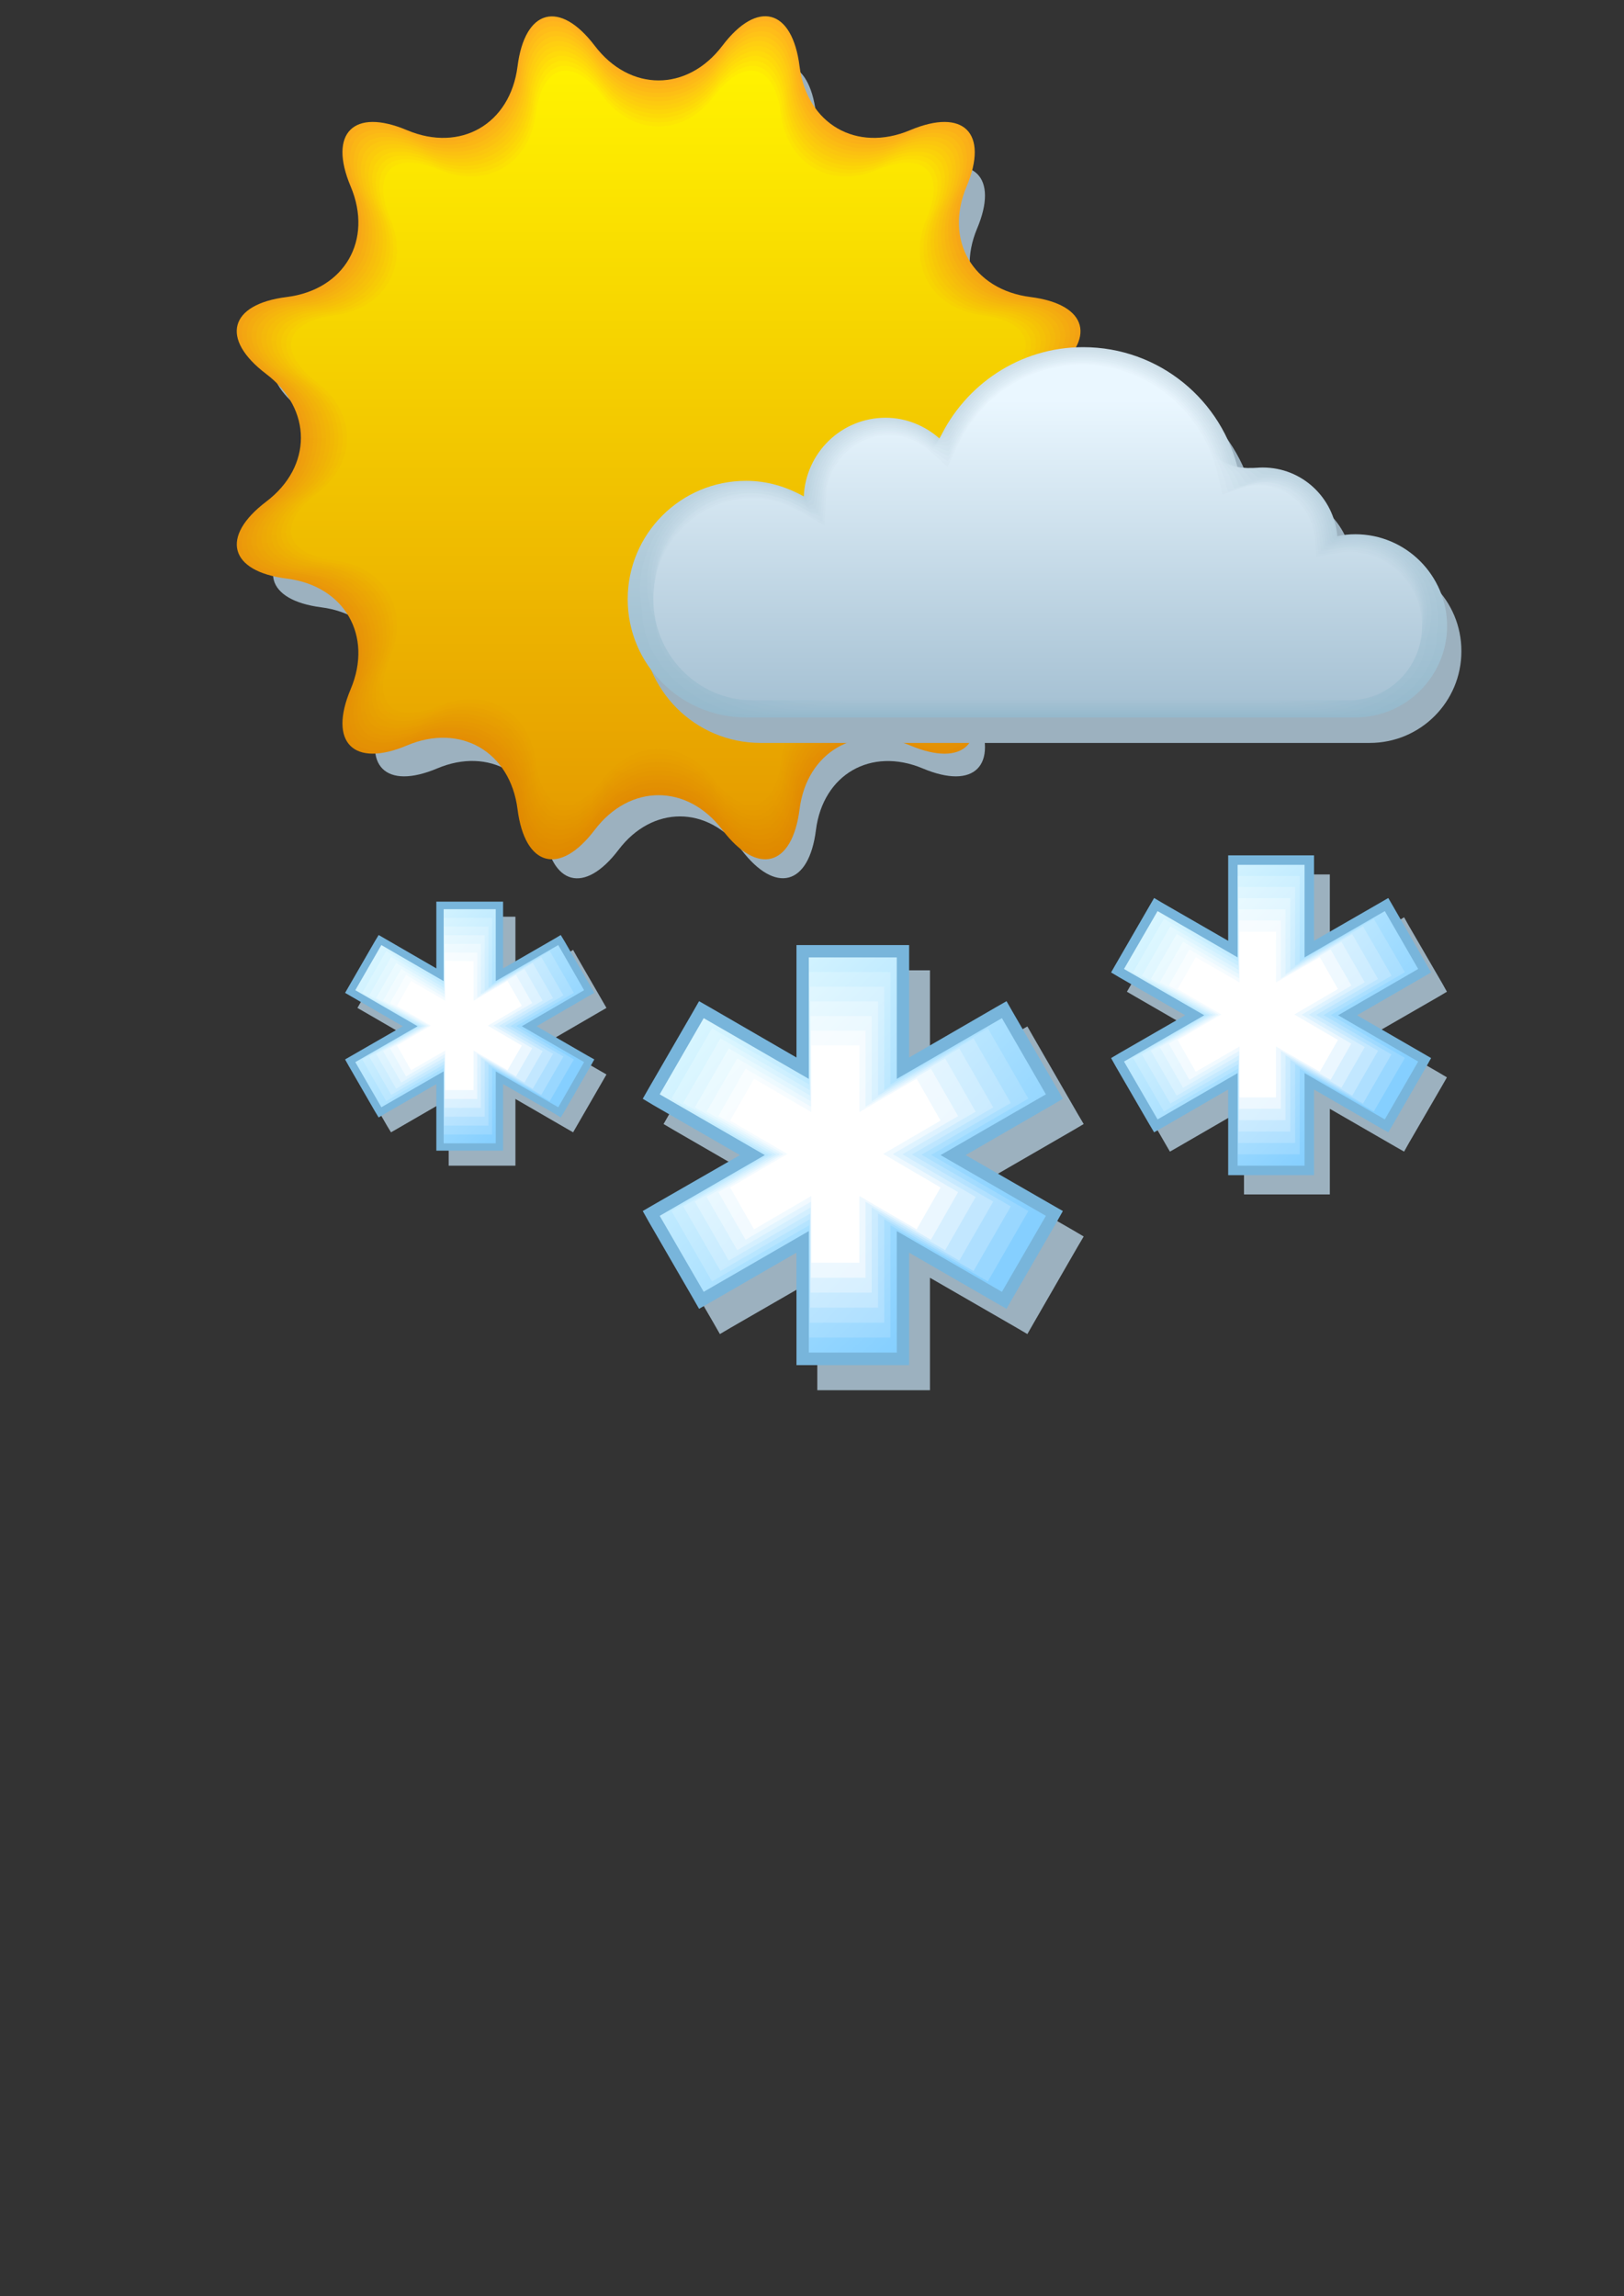 <svg xmlns="http://www.w3.org/2000/svg" viewBox="1095.9 7452.3 841.9 1190.6" enable-background="new 1095.9 7452.3 841.9 1190.6" xmlns:xlink="http://www.w3.org/1999/xlink"><rect x="1095.9" y="7452.3" width="841.9" height="1190.6" fill="#333333" stroke="none"/><defs><linearGradient id="d" gradientUnits="userSpaceOnUse" y1="7869.87" x2="0" y2="7488.95"><stop stop-color="#e69e00"/><stop offset="1" stop-color="#fff200"/></linearGradient><linearGradient id="Q" gradientUnits="userSpaceOnUse" y1="7816.37" x2="0" y2="7659.2"><stop stop-color="#a5c1d3"/><stop offset="1" stop-color="#e7f4fc"/></linearGradient><linearGradient id="S" gradientUnits="userSpaceOnUse" y1="7898.06" x2="0" y2="7460.77"><stop stop-color="#df8800"/><stop offset="1" stop-color="#ffb11f"/></linearGradient><linearGradient id="R" gradientUnits="userSpaceOnUse" y1="7815.38" x2="0" y2="7659.77"><stop stop-color="#a7c2d4"/><stop offset="1" stop-color="#eaf7ff"/></linearGradient><linearGradient id="P" gradientUnits="userSpaceOnUse" y1="7817.36" x2="0" y2="7658.58"><stop stop-color="#a3c0d2"/><stop offset="1" stop-color="#e4f1fa"/></linearGradient><linearGradient id="O" gradientUnits="userSpaceOnUse" y1="7818.36" x2="0" y2="7657.91"><stop stop-color="#a1bfd1"/><stop offset="1" stop-color="#e0eff7"/></linearGradient><linearGradient id="L" gradientUnits="userSpaceOnUse" y1="7821.34" x2="0" y2="7655.55"><stop stop-color="#9bbccf"/><stop offset="1" stop-color="#d7e6f0"/></linearGradient><linearGradient id="N" gradientUnits="userSpaceOnUse" y1="7819.35" x2="0" y2="7657.18"><stop stop-color="#9fbed0"/><stop offset="1" stop-color="#ddecf5"/></linearGradient><linearGradient id="M" gradientUnits="userSpaceOnUse" y1="7820.34" x2="0" y2="7656.39"><stop stop-color="#9dbdd0"/><stop offset="1" stop-color="#dae9f2"/></linearGradient><linearGradient id="T" gradientUnits="userSpaceOnUse" y1="7895.49" x2="0" y2="7463.34"><stop stop-color="#e08a00"/><stop offset="1" stop-color="#ffb71c"/></linearGradient><linearGradient id="U" gradientUnits="userSpaceOnUse" y1="7892.93" x2="0" y2="7465.9"><stop stop-color="#e08c00"/><stop offset="1" stop-color="#ffbd19"/></linearGradient><linearGradient id="a" gradientUnits="userSpaceOnUse" y1="7877.55" x2="0" y2="7481.27"><stop stop-color="#e49800"/><stop offset="1" stop-color="#ffe008"/></linearGradient><linearGradient id="c" gradientUnits="userSpaceOnUse" y1="7872.43" x2="0" y2="7486.39"><stop stop-color="#e59c00"/><stop offset="1" stop-color="#ffec03"/></linearGradient><linearGradient id="b" gradientUnits="userSpaceOnUse" y1="7874.99" x2="0" y2="7483.83"><stop stop-color="#e59a00"/><stop offset="1" stop-color="#ffe606"/></linearGradient><linearGradient id="Z" gradientUnits="userSpaceOnUse" y1="7880.12" x2="0" y2="7478.71"><stop stop-color="#e39600"/><stop offset="1" stop-color="#ffda0b"/></linearGradient><linearGradient id="Y" gradientUnits="userSpaceOnUse" y1="7882.68" x2="0" y2="7476.14"><stop stop-color="#e39400"/><stop offset="1" stop-color="#ffd40e"/></linearGradient><linearGradient id="V" gradientUnits="userSpaceOnUse" y1="7890.37" x2="0" y2="7468.46"><stop stop-color="#e18e00"/><stop offset="1" stop-color="#ffc317"/></linearGradient><linearGradient id="X" gradientUnits="userSpaceOnUse" y1="7885.24" x2="0" y2="7473.58"><stop stop-color="#e29200"/><stop offset="1" stop-color="#ffcf11"/></linearGradient><linearGradient id="W" gradientUnits="userSpaceOnUse" y1="7887.8" x2="0" y2="7471.02"><stop stop-color="#e29000"/><stop offset="1" stop-color="#ffc914"/></linearGradient><linearGradient id="K" gradientUnits="userSpaceOnUse" y1="7822.33" x2="0" y2="7654.66"><stop stop-color="#99bbce"/><stop offset="1" stop-color="#d3e4ed"/></linearGradient><linearGradient id="J" gradientUnits="userSpaceOnUse" y1="7823.32" x2="0" y2="7653.72"><stop stop-color="#97bacd"/><stop offset="1" stop-color="#d0e1eb"/></linearGradient><linearGradient id="5" gradientUnits="userSpaceOnUse" x1="1470.16" y1="7990.43" x2="1569.45" y2="8089.72"><stop stop-color="#fbfeff"/><stop offset="1" stop-color="#ebf7ff"/></linearGradient><linearGradient id="7" gradientUnits="userSpaceOnUse" x1="1285.47" y1="7931.29" x2="1372.82" y2="8018.64" xlink:href="#1"/><linearGradient id="6" gradientUnits="userSpaceOnUse" x1="1282.05" y1="7927.03" x2="1376.51" y2="8021.49" xlink:href="#0"/><linearGradient id="4" gradientUnits="userSpaceOnUse" x1="1464.38" y1="7983.23" x2="1575.68" y2="8094.53"><stop stop-color="#f7feff"/><stop offset="1" stop-color="#d6efff"/></linearGradient><linearGradient id="3" gradientUnits="userSpaceOnUse" x1="1458.59" y1="7976.02" x2="1581.91" y2="8099.33"><stop stop-color="#f3feff"/><stop offset="1" stop-color="#c2e7ff"/></linearGradient><linearGradient id="0" gradientUnits="userSpaceOnUse" x1="1441.24" y1="7954.41" x2="1600.59" y2="8113.76"><stop stop-color="#e6fcff"/><stop offset="1" stop-color="#85cfff"/></linearGradient><linearGradient id="2" gradientUnits="userSpaceOnUse" x1="1452.81" y1="7968.82" x2="1588.13" y2="8104.14"><stop stop-color="#eefdff"/><stop offset="1" stop-color="#aedfff"/></linearGradient><linearGradient id="1" gradientUnits="userSpaceOnUse" x1="1447.03" y1="7961.61" x2="1594.36" y2="8108.95"><stop stop-color="#eafdff"/><stop offset="1" stop-color="#99d7ff"/></linearGradient><linearGradient id="8" gradientUnits="userSpaceOnUse" x1="1288.9" y1="7935.56" x2="1369.13" y2="8015.79" xlink:href="#2"/><linearGradient id="9" gradientUnits="userSpaceOnUse" x1="1292.33" y1="7939.83" x2="1365.44" y2="8012.94" xlink:href="#3"/><linearGradient id="G" gradientUnits="userSpaceOnUse" x1="1698.79" y1="7926.97" x2="1783.56" y2="8011.74" xlink:href="#4"/><linearGradient id="I" gradientUnits="userSpaceOnUse" y1="7824.32" x2="0" y2="7652.73"><stop stop-color="#95b9cc"/><stop offset="1" stop-color="#cddee8"/></linearGradient><linearGradient id="H" gradientUnits="userSpaceOnUse" x1="1703.19" y1="7932.45" x2="1778.82" y2="8008.08" xlink:href="#5"/><linearGradient id="F" gradientUnits="userSpaceOnUse" x1="1694.39" y1="7921.48" x2="1788.31" y2="8015.4" xlink:href="#3"/><linearGradient id="A" gradientUnits="userSpaceOnUse" x1="1295.75" y1="7944.09" x2="1361.74" y2="8010.09" xlink:href="#4"/><linearGradient id="E" gradientUnits="userSpaceOnUse" x1="1689.99" y1="7916" x2="1793.05" y2="8019.06" xlink:href="#2"/><linearGradient id="B" gradientUnits="userSpaceOnUse" x1="1299.18" y1="7948.36" x2="1358.05" y2="8007.24" xlink:href="#5"/><linearGradient id="D" gradientUnits="userSpaceOnUse" x1="1685.59" y1="7910.51" x2="1797.79" y2="8022.72" xlink:href="#1"/><linearGradient id="C" gradientUnits="userSpaceOnUse" x1="1681.19" y1="7905.03" x2="1802.54" y2="8026.37" xlink:href="#0"/></defs><path fill="#9cb1bf" d="m1416.5 7500.5c17.6 23.2 46.3 23.2 63.8 0 17.6-23.1 35-18.5 38.6 10.3 3.7 28.8 28.5 43.2 55.3 31.9 26.8-11.3 39.5 1.5 28.2 28.2-11.2 26.8 3.1 51.7 31.9 55.3 28.8 3.6 33.5 21 10.3 38.6-23.2 17.5-23.2 46.3 0 63.8 23.1 17.6 18.5 34.9-10.3 38.6-28.8 3.6-43.2 28.5-31.9 55.3 11.3 26.8-1.4 39.5-28.2 28.2-26.8-11.2-51.6 3.1-55.3 31.9-3.6 28.9-21 33.4-38.6 10.4-17.5-23.2-46.3-23.2-63.8 0-17.6 23.1-34.9 18.5-38.6-10.4-3.6-28.8-28.5-43.2-55.3-31.9-26.8 11.3-39.5-1.4-28.2-28.2 11.3-26.8-3.1-51.6-31.9-55.3-28.8-3.7-33.5-21-10.3-38.6 23.2-17.6 23.2-46.3 0-63.8-23.1-17.6-18.5-34.9 10.3-38.6 28.8-3.6 43.2-28.5 31.9-55.3-11.2-26.8 1.5-39.5 28.2-28.2 26.8 11.3 51.7-3.1 55.3-31.9 3.7-28.7 21-33.4 38.6-10.3"/><path fill="url(#S)" d="m1404.2 7476c18.2 24 48 24 66.2 0 18.2-24 36.2-19.2 40 10.7 3.8 29.9 29.5 44.8 57.3 33.1 27.8-11.7 40.9 1.5 29.3 29.2-11.7 27.8 3.2 53.5 33.1 57.3 29.9 3.8 34.6 21.8 10.7 39.9-24 18.2-24 48 0 66.2 23.9 18.2 19.1 36.2-10.7 39.9-29.9 3.8-44.8 29.6-33.1 57.3 11.7 27.8-1.5 40.9-29.3 29.2-27.7-11.6-53.5 3.3-57.3 33.1-3.8 29.8-21.7 34.7-40 10.7-18.2-24-48-24-66.2 0-18.2 24-36.2 19.1-40-10.7-3.8-29.9-29.6-44.8-57.3-33.1-27.7 11.7-40.9-1.5-29.2-29.2 11.7-27.7-3.2-53.5-33.1-57.3-29.8-3.7-34.7-21.7-10.7-39.9 24-18.2 24-48 0-66.2-24-18.2-19.2-36.2 10.7-39.9 29.9-3.8 44.8-29.5 33.1-57.3-11.7-27.7 1.5-40.9 29.2-29.2 27.8 11.7 53.5-3.2 57.3-33.1 3.8-29.8 21.8-34.6 40-10.7"/><path fill="url(#T)" d="m1404.6 7478.4c18 23.7 47.4 23.7 65.4 0 18-23.7 35.8-18.9 39.5 10.6 3.7 29.5 29.2 44.2 56.6 32.7 27.5-11.5 40.5 1.5 28.9 28.9-11.5 27.4 3.2 52.9 32.7 56.6 29.5 3.8 34.2 21.5 10.6 39.5-23.7 18-23.7 47.4 0 65.4 23.7 18 18.9 35.8-10.6 39.5-29.5 3.7-44.2 29.2-32.7 56.7 11.5 27.4-1.5 40.4-28.9 28.9-27.4-11.5-52.9 3.2-56.6 32.7-3.7 29.5-21.5 34.3-39.5 10.6-18-23.7-47.4-23.7-65.4 0-18 23.7-35.8 18.9-39.5-10.6-3.7-29.5-29.2-44.2-56.6-32.7-27.4 11.5-40.4-1.5-28.9-28.9 11.5-27.4-3.2-52.9-32.7-56.7-29.5-3.7-34.3-21.5-10.6-39.5 23.7-18 23.7-47.4 0-65.4-23.7-18-18.9-35.7 10.6-39.5 29.5-3.7 44.2-29.2 32.7-56.6-11.5-27.4 1.5-40.4 28.9-28.9 27.4 11.5 52.9-3.2 56.6-32.7 3.7-29.5 21.5-34.3 39.5-10.6"/><path fill="url(#U)" d="m1404.9 7480.8c17.8 23.4 46.9 23.4 64.6 0 17.8-23.4 35.3-18.7 39 10.4 3.7 29.2 28.9 43.7 55.9 32.3 27.1-11.4 40 1.5 28.6 28.6-11.4 27.1 3.2 52.3 32.3 56 29.2 3.7 33.8 21.2 10.5 39-23.4 17.8-23.4 46.8 0 64.6 23.4 17.8 18.7 35.4-10.5 39-29.2 3.7-43.7 28.9-32.3 56 11.4 27.1-1.5 40-28.6 28.6-27.1-11.4-52.2 3.2-55.9 32.3-3.7 29.1-21.2 33.8-39 10.5-17.8-23.4-46.8-23.4-64.6 0-17.8 23.4-35.3 18.7-39-10.5-3.7-29.2-28.9-43.7-56-32.3-27.1 11.4-39.9-1.4-28.5-28.6 11.4-27.1-3.2-52.3-32.3-56-29.1-3.6-33.9-21.2-10.4-39 23.4-17.8 23.4-46.9 0-64.6-23.4-17.8-18.7-35.3 10.4-39 29.2-3.7 43.7-28.9 32.3-56-11.4-27.1 1.5-39.9 28.5-28.6 27.1 11.4 52.3-3.2 56-32.3 3.7-29.1 21.3-33.8 39-10.4"/><path fill="url(#V)" d="m1405.3 7483.2c17.6 23.1 46.3 23.1 63.8 0 17.6-23.1 34.9-18.5 38.6 10.3 3.6 28.8 28.5 43.2 55.3 31.9 26.8-11.3 39.5 1.5 28.2 28.2-11.3 26.8 3.1 51.7 31.9 55.3 28.8 3.7 33.4 21 10.4 38.5-23.2 17.5-23.2 46.3 0 63.8 23.1 17.6 18.5 34.9-10.4 38.5-28.8 3.6-43.2 28.6-31.9 55.3 11.3 26.8-1.4 39.5-28.2 28.2-26.7-11.2-51.6 3.1-55.3 31.9-3.6 28.8-21 33.4-38.6 10.3-17.5-23.1-46.3-23.1-63.8 0-17.6 23.1-34.9 18.5-38.5-10.3-3.6-28.8-28.5-43.2-55.3-31.9-26.7 11.3-39.5-1.4-28.2-28.2 11.2-26.8-3.1-51.7-32-55.3-28.8-3.6-33.4-20.9-10.3-38.5 23.1-17.6 23.1-46.3 0-63.8-23.1-17.6-18.5-34.9 10.3-38.5 28.8-3.6 43.2-28.5 32-55.3-11.3-26.8 1.5-39.5 28.2-28.2 26.8 11.2 51.7-3.1 55.3-31.9 3.6-28.8 21-33.5 38.5-10.3"/><path fill="url(#W)" d="m1405.7 7485.6c17.3 22.9 45.7 22.9 63.1 0 17.4-22.8 34.5-18.2 38.1 10.2 3.6 28.5 28.2 42.7 54.6 31.5 26.5-11.1 39 1.4 27.9 27.9-11.1 26.5 3.1 51 31.5 54.6 28.5 3.6 33 20.7 10.2 38.1-22.9 17.3-22.9 45.7 0 63.1 22.8 17.4 18.3 34.5-10.2 38.1-28.5 3.6-42.6 28.2-31.5 54.6 11.1 26.5-1.4 39-27.9 27.9-26.4-11.1-51 3.1-54.6 31.6-3.6 28.4-20.7 33-38.1 10.2-17.3-22.8-45.7-22.8-63.1 0-17.3 22.8-34.5 18.2-38.1-10.2-3.6-28.5-28.2-42.7-54.6-31.6-26.4 11.1-39-1.4-27.9-27.9 11.1-26.4-3.1-51-31.6-54.6-28.4-3.6-33-20.7-10.2-38.1 22.8-17.3 22.8-45.7 0-63.1-22.9-17.4-18.3-34.5 10.2-38.1 28.5-3.6 42.7-28.2 31.6-54.6-11.1-26.4 1.4-39 27.9-27.9 26.4 11.1 51-3.1 54.6-31.5 3.6-28.5 20.8-33.1 38.1-10.2"/><path fill="url(#X)" d="m1406.1 7487.9c17.1 22.6 45.2 22.6 62.3 0 17.2-22.6 34.1-18 37.6 10.1 3.5 28.1 27.8 42.1 53.9 31.2 26.2-11 38.5 1.4 27.6 27.5-11 26.1 3 50.4 31.1 54 28.1 3.6 32.6 20.5 10.1 37.6-22.6 17.1-22.6 45.1 0 62.3 22.5 17.2 18 34.1-10.1 37.6-28.1 3.6-42.1 27.9-31.1 54 11 26.1-1.4 38.5-27.6 27.5-26.1-11-50.4 3-53.9 31.2-3.6 28.1-20.5 32.6-37.6 10.1-17.1-22.6-45.2-22.6-62.3 0-17.1 22.5-34.1 18-37.6-10.1-3.5-28.1-27.8-42.1-54-31.2-26.1 11-38.5-1.4-27.5-27.5 11-26.1-3-50.4-31.2-54-28.1-3.5-32.6-20.4-10.1-37.6 22.6-17.1 22.6-45.2 0-62.3-22.6-17.1-18-34.1 10.1-37.6 28.1-3.5 42.1-27.8 31.2-54-11-26.1 1.4-38.5 27.5-27.5 26.1 11 50.4-3 54-31.2 3.5-28.1 20.5-32.6 37.6-10.1"/><path fill="url(#Y)" d="m1406.5 7490.3c16.9 22.3 44.6 22.3 61.5 0 17-22.3 33.6-17.8 37.2 9.9 3.5 27.8 27.5 41.6 53.2 30.8 25.8-10.8 38.1 1.4 27.2 27.2-10.8 25.8 3 49.8 30.7 53.3 27.8 3.5 32.2 20.2 10 37.1-22.3 16.9-22.3 44.6 0 61.5 22.3 17 17.8 33.7-10 37.1-27.8 3.5-41.6 27.5-30.7 53.3 10.8 25.8-1.4 38-27.2 27.2-25.8-10.8-49.7 3-53.2 30.8-3.5 27.7-20.2 32.2-37.2 9.9-16.9-22.3-44.6-22.3-61.5 0-16.9 22.3-33.6 17.8-37.1-9.9-3.5-27.8-27.5-41.6-53.3-30.8-25.8 10.8-38-1.4-27.2-27.2 10.8-25.8-3-49.8-30.8-53.3-27.7-3.5-32.2-20.2-9.9-37.1 22.3-16.9 22.3-44.6 0-61.5-22.3-16.9-17.8-33.6 9.9-37.1 27.8-3.5 41.6-27.5 30.8-53.3-10.8-25.8 1.4-38 27.2-27.2 25.8 10.8 49.8-3 53.3-30.8 3.5-27.7 20.2-32.2 37.1-9.9"/><path fill="url(#Z)" d="m1406.9 7492.7c16.7 22 44.1 22 60.7 0 16.8-22 33.2-17.6 36.7 9.8 3.5 27.4 27.1 41.1 52.6 30.4 25.5-10.7 37.6 1.4 26.9 26.9-10.7 25.5 3 49.2 30.4 52.6 27.4 3.5 31.8 20 9.9 36.7-22 16.7-22 44 0 60.7 22 16.8 17.6 33.3-9.9 36.7-27.4 3.5-41.1 27.2-30.4 52.6 10.7 25.5-1.4 37.6-26.9 26.9-25.5-10.7-49.1 3-52.6 30.4-3.5 27.4-19.9 31.8-36.7 9.8-16.7-22-44-22-60.7 0-16.7 22-33.2 17.6-36.7-9.8-3.5-27.4-27.1-41.1-52.6-30.4-25.5 10.7-37.5-1.4-26.8-26.9 10.7-25.4-3-49.2-30.4-52.6-27.4-3.4-31.8-19.9-9.8-36.7 22-16.7 22-44 0-60.7-22-16.7-17.6-33.2 9.8-36.7 27.4-3.4 41.1-27.1 30.4-52.6-10.7-25.5 1.4-37.6 26.8-26.9 25.5 10.7 49.2-3 52.6-30.4 3.5-27.4 20-31.8 36.7-9.8"/><path fill="url(#a)" d="m1407.3 7495.1c16.5 21.7 43.5 21.7 60 0 16.5-21.7 32.8-17.3 36.2 9.7 3.4 27.1 26.8 40.5 51.9 30 25.2-10.6 37.1 1.4 26.5 26.5-10.6 25.1 2.9 48.5 30 51.9 27.1 3.4 31.4 19.7 9.7 36.2-21.8 16.5-21.8 43.5 0 59.9 21.7 16.5 17.4 32.8-9.7 36.2-27 3.4-40.5 26.9-30 52 10.6 25.1-1.4 37.1-26.5 26.5-25.1-10.6-48.5 2.9-51.9 30-3.4 27-19.7 31.4-36.2 9.7-16.5-21.7-43.5-21.7-60 0-16.5 21.7-32.8 17.4-36.2-9.7-3.4-27.1-26.8-40.6-51.9-30-25.1 10.6-37.1-1.4-26.5-26.5 10.6-25.1-2.9-48.5-30-52-27-3.4-31.4-19.7-9.7-36.2 21.7-16.5 21.7-43.5 0-59.9-21.7-16.5-17.4-32.8 9.7-36.2 27.1-3.4 40.6-26.8 30-51.9-10.6-25.1 1.4-37.1 26.5-26.5 25.1 10.6 48.5-2.9 51.9-30 3.4-27.1 19.7-31.4 36.2-9.7"/><path fill="url(#b)" d="m1407.7 7497.5c16.3 21.4 42.9 21.4 59.2 0 16.3-21.5 32.4-17.1 35.8 9.6 3.4 26.7 26.4 40 51.2 29.6 24.8-10.4 36.6 1.4 26.2 26.2-10.4 24.8 2.9 47.9 29.6 51.3 26.8 3.4 31 19.5 9.6 35.7-21.5 16.3-21.5 42.9 0 59.2 21.4 16.3 17.2 32.4-9.6 35.7-26.7 3.4-40 26.5-29.6 51.3 10.4 24.8-1.4 36.6-26.2 26.2-24.8-10.4-47.9 2.9-51.2 29.6-3.4 26.7-19.4 31-35.8 9.6-16.2-21.4-42.9-21.4-59.2 0-16.3 21.4-32.4 17.1-35.7-9.6-3.4-26.7-26.5-40-51.3-29.6-24.8 10.4-36.6-1.3-26.2-26.2 10.4-24.8-2.9-47.9-29.6-51.3-26.7-3.3-31-19.4-9.6-35.7 21.4-16.3 21.4-42.9 0-59.2-21.5-16.3-17.1-32.4 9.6-35.7 26.7-3.4 40.1-26.4 29.6-51.3-10.4-24.8 1.4-36.6 26.2-26.2 24.8 10.4 47.9-2.9 51.3-29.6 3.3-26.7 19.4-31.1 35.7-9.6"/><path fill="url(#c)" d="m1408 7499.9c16.1 21.2 42.4 21.2 58.4 0 16.1-21.2 32-16.9 35.3 9.5 3.3 26.3 26.1 39.5 50.6 29.2 24.5-10.3 36.2 1.3 25.9 25.8-10.3 24.5 2.8 47.3 29.2 50.6 26.4 3.3 30.6 19.2 9.5 35.3-21.2 16-21.2 42.3 0 58.4 21.2 16.1 16.9 32-9.5 35.3-26.3 3.3-39.5 26.2-29.2 50.6 10.3 24.5-1.3 36.1-25.9 25.8-24.5-10.3-47.2 2.8-50.6 29.2-3.3 26.4-19.2 30.6-35.3 9.4-16-21.1-42.3-21.1-58.4 0-16.1 21.1-31.9 16.9-35.3-9.4-3.3-26.4-26.1-39.5-50.6-29.2-24.5 10.3-36.1-1.3-25.8-25.8 10.3-24.5-2.9-47.3-29.2-50.6-26.3-3.3-30.6-19.1-9.4-35.3 21.2-16 21.2-42.3 0-58.4-21.2-16.1-16.9-32 9.4-35.3 26.4-3.3 39.5-26.1 29.2-50.6-10.3-24.5 1.3-36.1 25.8-25.8 24.5 10.3 47.3-2.8 50.6-29.2 3.4-26.4 19.3-30.7 35.3-9.5"/><path fill="url(#d)" d="m1408.4 7502.2c15.9 20.9 41.8 20.9 57.6 0 15.9-20.9 31.5-16.7 34.8 9.3 3.3 26 25.7 39 49.9 28.8 24.2-10.1 35.7 1.3 25.5 25.5-10.1 24.2 2.8 46.6 28.8 49.9 26.1 3.3 30.2 18.9 9.4 34.8-20.9 15.8-20.9 41.8 0 57.6 20.9 15.9 16.7 31.6-9.4 34.8-26 3.3-38.9 25.8-28.8 49.9 10.2 24.2-1.3 35.6-25.5 25.5-24.2-10.2-46.6 2.8-49.9 28.8-3.3 26-18.9 30.2-34.8 9.3-15.8-20.9-41.8-20.9-57.6 0-15.8 20.9-31.5 16.7-34.8-9.3-3.3-26-25.8-39-49.9-28.8-24.2 10.1-35.6-1.3-25.5-25.5 10.2-24.1-2.8-46.6-28.8-49.9-26-3.2-30.2-18.9-9.3-34.8 20.9-15.8 20.9-41.8 0-57.6-20.9-15.9-16.7-31.5 9.3-34.8 26-3.3 39-25.8 28.8-49.9-10.1-24.2 1.3-35.7 25.5-25.5 24.2 10.2 46.6-2.8 49.9-28.8 3.3-25.9 19-30.2 34.8-9.3"/><path fill="#9cb1bf" d="m1578 8173.1h-6.5-45.5-6.4v-6.4-51.9l-44.9 25.9-5.6 3.3-3.2-5.6-22.8-39.4-3.2-5.6 5.6-3.3 44.8-25.8-44.8-25.9-5.6-3.3 3.2-5.6 22.8-39.4 3.2-5.6 5.6 3.2 44.9 25.9v-51.8-6.4h6.4 45.5 6.5v6.4 51.8l44.9-25.9 5.6-3.2 3.2 5.6 22.7 39.4 3.3 5.6-5.6 3.3-44.8 25.9 44.8 25.8 5.6 3.3-3.3 5.6-22.7 39.4-3.2 5.6-5.6-3.3-44.9-25.9v51.9 6.4"/><path fill="#78b5db" d="m1567.2 8160.1h-6.4-45.6-6.4v-6.5-51.8l-44.9 25.9-5.6 3.2-3.2-5.6-22.8-39.4-3.2-5.7 5.5-3.2 44.9-25.8-44.9-25.9-5.5-3.3 3.2-5.6 22.8-39.4 3.2-5.6 5.6 3.2 44.9 26v-51.9-6.4h6.4 45.6 6.4v6.4 51.9l44.9-26 5.6-3.2 3.2 5.6 22.8 39.4 3.2 5.6-5.6 3.3-44.8 25.9 44.8 25.8 5.6 3.2-3.2 5.7-22.8 39.4-3.2 5.6-5.6-3.2-44.9-25.9v51.8 6.5"/><path fill="url(#0)" d="m1638.1 8019.7l-22.8-39.5-54.5 31.5v-63h-45.6v63l-54.5-31.5-22.8 39.5 54.5 31.5-54.5 31.5 22.8 39.4 54.5-31.5v63h45.6v-63l54.5 31.5 22.8-39.4-54.6-31.5z"/><path fill="url(#1)" d="m1629 8021.9l-21-36.4-50.5 29.1v-58.3h-42.1v58.3l-50.4-29.1-21 36.4 50.4 29.2-50.4 29.1 21 36.5 50.4-29.1v58.2h42.1v-58.2l50.5 29.1 21-36.5-50.4-29.1z"/><path fill="url(#2)" d="m1619.9 8024.2l-19.3-33.5-46.3 26.8v-53.6h-38.6v53.6l-46.3-26.8-19.3 33.5 46.2 26.8-46.2 26.8 19.3 33.5 46.3-26.8v53.6h38.6v-53.6l46.3 26.8 19.3-33.5-46.3-26.8z"/><path fill="url(#3)" d="m1610.8 8026.5l-17.6-30.6-42.1 24.4v-48.8h-35.2v48.8l-42.2-24.4-17.6 30.6 42.2 24.4-42.2 24.4 17.6 30.6 42.2-24.4v48.8h35.2v-48.8l42.1 24.4 17.6-30.6-42.2-24.4z"/><path fill="url(#4)" d="m1601.7 8028.7l-15.8-27.6-38.1 22.1v-44.1h-31.7v44.1l-38-22.1-15.9 27.6 38 22.1-38 22.1 15.9 27.6 38-22.1v44.1h31.7v-44.1l38.1 22.1 15.8-27.6-38-22.1z"/><path fill="url(#5)" d="m1592.6 8031l-14.1-24.6-33.9 19.7v-39.4h-28.3v39.4l-33.9-19.7-14.1 24.6 33.8 19.7-33.8 19.7 14.1 24.7 33.9-19.7v39.4h28.3v-39.4l33.9 19.7 14.1-24.7-33.9-19.7z"/><path fill="#fff" d="m1583.5 8033.3l-12.4-21.7-29.7 17.3v-34.6h-24.9v34.6l-29.7-17.3-12.4 21.7 29.7 17.3-29.7 17.4 12.4 21.7 29.7-17.3v34.6h24.9v-34.6l29.7 17.3 12.4-21.7-29.7-17.4z"/><path fill="#9cb1bf" d="m1363.1 8056.7h-3.8-27-3.8v-3.8-30.8l-26.6 15.4-3.3 1.9-2-3.3-13.5-23.4-1.9-3.3 3.3-1.9 26.6-15.3-26.6-15.4-3.3-1.9 1.9-3.3 13.5-23.4 2-3.4 3.3 2 26.6 15.3v-30.7-3.8h3.8 27 3.8v3.8 30.7l26.6-15.3 3.3-2 1.9 3.4 13.5 23.4 1.9 3.3-3.3 1.9-26.5 15.4 26.5 15.3 3.3 1.9-1.9 3.3-13.5 23.4-1.9 3.3-3.3-1.9-26.6-15.4v30.8 3.8"/><path fill="#78b5db" d="m1356.7 8048.9h-3.8-27-3.8v-3.8-30.7l-26.6 15.3-3.3 2-2-3.3-13.5-23.4-1.9-3.4 3.3-1.9 26.6-15.3-26.6-15.4-3.3-1.9 1.9-3.3 13.5-23.4 2-3.3 3.3 1.9 26.6 15.4v-30.8-3.8h3.8 27 3.8v3.8 30.8l26.7-15.4 3.2-1.9 2 3.3 13.5 23.4 1.9 3.3-3.4 1.9-26.5 15.4 26.5 15.3 3.4 1.9-1.9 3.4-13.5 23.4-2 3.3-3.2-2-26.7-15.3v30.7 3.8"/><path fill="url(#6)" d="m1398.7 7965.7l-13.4-23.4-32.4 18.7v-37.3h-27v37.3l-32.3-18.7-13.5 23.4 32.3 18.7-32.3 18.6 13.5 23.4 32.3-18.6v37.3h27v-37.3l32.4 18.6 13.4-23.4-32.3-18.6z"/><path fill="url(#7)" d="m1393.4 7967.1l-12.5-21.7-29.9 17.3v-34.5h-25v34.5l-29.9-17.3-12.4 21.7 29.8 17.2-29.8 17.3 12.4 21.6 29.9-17.2v34.5h25v-34.5l29.9 17.2 12.5-21.6-29.9-17.3z"/><path fill="url(#8)" d="m1388 7968.4l-11.5-19.9-27.4 15.9v-31.7h-23v31.7l-27.4-15.9-11.4 19.9 27.4 15.9-27.4 15.8 11.4 19.9 27.4-15.8v31.7h23v-31.7l27.4 15.8 11.5-19.9-27.5-15.8z"/><path fill="url(#9)" d="m1382.6 7969.8l-10.5-18.2-24.9 14.5v-28.9h-20.9v28.9l-25-14.5-10.4 18.2 25 14.4-25 14.5 10.4 18.1 25-14.4v28.9h20.9v-28.9l24.9 14.4 10.5-18.1-25-14.5z"/><path fill="url(#A)" d="m1377.2 7971.1l-9.4-16.4-22.6 13.1v-26.1h-18.8v26.1l-22.5-13.1-9.4 16.4 22.5 13.1-22.5 13.1 9.4 16.3 22.5-13v26.1h18.8v-26.1l22.6 13 9.4-16.3-22.6-13.1z"/><path fill="url(#B)" d="m1371.8 7972.4l-8.4-14.6-20.1 11.7v-23.3h-16.8v23.3l-20.1-11.7-8.3 14.6 20.1 11.7-20.1 11.7 8.3 14.6 20.1-11.6v23.3h16.8v-23.3l20.1 11.6 8.4-14.6-20.1-11.7z"/><path fill="#fff" d="m1366.4 7973.8l-7.4-12.9-17.6 10.3v-20.6h-14.7v20.6l-17.7-10.3-7.3 12.9 17.6 10.3-17.6 10.3 7.3 12.8 17.7-10.2v20.5h14.7v-20.5l17.6 10.2 7.4-12.8-17.6-10.3z"/><path fill="#9cb1bf" d="m1785.3 8071.6h-4.9-34.7-4.9v-4.9-39.5l-34.2 19.8-4.2 2.4-2.5-4.3-17.3-30-2.5-4.2 4.3-2.5 34.1-19.7-34.1-19.7-4.3-2.5 2.5-4.3 17.3-30 2.5-4.3 4.2 2.5 34.2 19.7v-39.5-4.9h4.9 34.7 4.9v4.9 39.5l34.3-19.7 4.2-2.5 2.4 4.3 17.4 30 2.4 4.3-4.2 2.5-34.2 19.7 34.2 19.7 4.2 2.5-2.4 4.2-17.4 30-2.4 4.3-4.2-2.4-34.3-19.8v39.5 4.9"/><path fill="#78b5db" d="m1777.1 8061.6h-4.9-34.7-4.9v-4.9-39.5l-34.2 19.8-4.2 2.4-2.5-4.2-17.4-30-2.4-4.3 4.2-2.5 34.2-19.7-34.2-19.7-4.2-2.5 2.4-4.2 17.4-30.1 2.5-4.3 4.2 2.5 34.2 19.7v-39.5-4.8h4.9 34.7 4.9v4.8 39.5l34.2-19.7 4.3-2.5 2.5 4.3 17.3 30.1 2.4 4.2-4.3 2.5-34.1 19.7 34.1 19.7 4.3 2.5-2.4 4.3-17.3 30-2.5 4.2-4.3-2.4-34.2-19.8v39.5 4.9"/><path fill="url(#C)" d="m1831.1 7954.7l-17.3-30-41.6 24v-48h-34.7v48l-41.5-24-17.4 30 41.6 24-41.6 24 17.4 30 41.5-24v48h34.7v-48l41.6 24 17.3-30-41.5-24z"/><path fill="url(#D)" d="m1824.2 7956.4l-16.1-27.7-38.4 22.1v-44.3h-32v44.3l-38.4-22.1-16 27.7 38.4 22.2-38.4 22.2 16 27.8 38.4-22.2v44.4h32v-44.4l38.4 22.2 16.1-27.8-38.4-22.2z"/><path fill="url(#E)" d="m1817.3 7958.2l-14.8-25.6-35.2 20.4v-40.8h-29.5v40.8l-35.2-20.4-14.7 25.6 35.2 20.4-35.2 20.4 14.7 25.5 35.2-20.4v40.8h29.5v-40.8l35.2 20.4 14.7-25.5-35.2-20.4z"/><path fill="url(#F)" d="m1810.3 7959.9l-13.4-23.3-32.1 18.6v-37.2h-26.8v37.2l-32.1-18.6-13.4 23.3 32.1 18.6-32.1 18.6 13.4 23.3 32.1-18.6v37.2h26.8v-37.2l32.1 18.6 13.4-23.3-32.1-18.6z"/><path fill="url(#G)" d="m1803.4 7961.6l-12.1-21-29 16.8v-33.6h-24.1v33.6l-29-16.8-12.1 21 29 16.8-29 16.8 12.1 21.1 29-16.8v33.6h24.1v-33.6l29 16.8 12.1-21.1-29-16.8z"/><path fill="url(#H)" d="m1796.5 7963.3l-10.8-18.7-25.8 15v-30h-21.6v30l-25.8-15-10.7 18.7 25.8 15.1-25.8 15 10.7 18.8 25.8-15v30h21.6v-30l25.8 15 10.7-18.8-25.7-15z"/><path fill="#fff" d="m1789.5 7965.1l-9.4-16.5-22.7 13.1v-26.3h-18.9v26.3l-22.7-13.1-9.4 16.5 22.7 13.2-22.7 13.2 9.4 16.5 22.7-13.1v26.4h18.9v-26.4l22.7 13.1 9.4-16.5-22.6-13.2z"/><path fill="#9cb1bf" d="m1806.1 7742.4c-3.2 0-6.3.4-9.3 1-1.8-19.9-18.3-35.6-38.7-35.6-4.4 0-8.6.9-12.5 2.2-8.3-37-41.1-64.6-80.6-64.6-32.9 0-61.2 19.4-74.5 47.4-7.5-6.6-17.2-10.7-28-10.7-22.9 0-41.4 18.1-42.4 40.7-8.9-5-19-8.1-29.9-8.1-33.9 0-61.4 27.5-61.4 61.4 0 33.9 27.5 61.4 61.4 61.4 3.3 0 312.5 0 315.8 0 26.3 0 47.5-21.3 47.5-47.5.1-26.3-21.2-47.6-47.4-47.6"/><path fill="url(#I)" d="m1798.5 7729.3c-3.2 0-6.2.3-9.3 1-1.8-20-18.3-35.6-38.7-35.6-4.5 0-8.6.9-12.5 2.2-8.3-37-41.1-64.6-80.6-64.6-32.9 0-61.2 19.5-74.4 47.4-7.5-6.6-17.2-10.8-28-10.8-22.9 0-41.4 18.1-42.4 40.8-8.9-5-19-8.1-29.9-8.1-33.9 0-61.4 27.5-61.4 61.4 0 33.9 27.5 61.3 61.4 61.3 3.4 0 312.5 0 315.8 0 26.2 0 47.6-21.3 47.6-47.5-.1-26.2-21.4-47.5-47.6-47.5"/><path fill="url(#J)" d="m1555.2 7669.9c10.7 0 20.1 4.2 27.3 10.5 1.6-3.3 4.4-5.7 6.4-8.7 2.1-3.1 4.9-7.2 7.4-9.9 14.4-16.9 35.5-27.7 59.1-28.3 6.8-.2 13.4.5 19.8 1.9 30.1 6.7 54 30.2 61.3 60.4 3.7-.8 7.5-1.1 11.6-.7 2.1 0 4.4 1.3 6.4 1.6 1.9.3 4.9.5 6.7 1.2 2.2.5 4.2 1.3 6.2 2.2 9.2 4.3 16.3 12.5 19.2 22.5.6 1.9 1.2 4.9 1.4 6.9.1.7.5 1.3.5 1.9 1.3-.3 3.4-.6 4.8-.8 1.7-.2 3.3-.3 5.1-.3 14 0 26.4 6.7 34.1 16.7 7.6 10 10.5 22.5 8.2 34.1 0 23.3-24.2 42.2-47.5 42.2-2.9 0-300 0-303 0-30.1 0-61.4-24.4-61.4-54.5-3.1-15.1.4-31.3 10.3-44.4 9.9-13.1 26.1-21.8 44.3-21.8 8.3 0 16.2 1.8 23.5 5.1 2 .9 4.8 2.3 6.7 3.4.1-1.6.8-2.9 1.1-4.5.7-4 2.1-9.4 3.9-12.9 6-14.1 20.1-23.8 36.6-23.8"/><path fill="url(#K)" d="m1555.3 7670.9c10.6 0 19.8 4.3 26.6 10.3 1.4-2.9 4.9-4 6.7-6.6 1.8-2.7 4.9-7.6 7.1-10 13.8-17.3 34.4-28.6 57.6-29.8 6.6-.3 13.2.1 19.5 1.4 30 5.8 54.2 28.8 61.9 58.5 3.4-.2 6.9 0 10.6.9 1.8 0 4.1 2.3 5.9 2.6 1.7.3 5.4 0 7 .6 2.3.3 4.5.9 6.6 1.7 9.9 3.8 17.7 12.4 20.4 23.1.5 1.6 1.1 5.5 1.4 7.2.1.6.7 1 .8 1.6 1.2-.2 3.9-.7 5.1-.9 1.8-.2 3.5-.4 5.3-.4 14.8 0 27.9 8 34.6 19.4 6.7 11.4 7.1 24.5 2.4 34.7 0 20.4-27.1 36.9-47.5 36.9-2.6 0-287.6 0-290.3 0-26.4 0-61.3-21.3-61.3-47.7-6.3-13.2-6.1-30.3 2.6-45.4 8.6-15.1 25.7-25.6 45.2-25.6 8.3 0 16.3 1.9 23.7 5.3 1.8.7 5.1 2.5 6.8 3.5.1-1.4 1.3-2.2 1.6-3.6.6-3.5 1.9-10.1 3.5-13.1 5.5-14.3 19.7-24.6 36.2-24.6"/><path fill="url(#L)" d="m1555.5 7671.9c10.5 0 19.4 4.3 25.9 10 1.2-2.5 5.5-2.3 7-4.6 1.5-2.3 4.9-8 6.8-10.1 13.2-17.7 33.3-29.4 56.1-31.2 6.5-.5 13-.2 19.3.9 29.9 5 54.4 27.3 62.6 56.7 3.1.4 6.3 1.1 9.6 2.5 1.6 0 3.8 3.4 5.3 3.7 1.5.3 6-.4 7.3 0 2.5.1 4.8.5 7 1.2 10.7 3.2 19.2 12.3 21.7 23.7.5 1.4 1.1 6.1 1.3 7.6.1.5 1 .8 1 1.3 1-.2 4.3-.8 5.3-.9 1.8-.3 3.7-.4 5.6-.4 15.7 0 29.3 9.3 35 22.1 5.7 12.8 3.6 26.5-3.3 35.2 0 17.5-30 31.6-47.5 31.6-2.2 0-275.2 0-277.5 0-22.6 0-61.3-18.3-61.3-40.9-9.4-11.3-12.5-29.4-5.1-46.4 7.4-17 25.3-29.5 46.1-29.5 8.4 0 16.4 2 23.8 5.5 1.5.6 5.5 2.8 6.9 3.6.1-1.2 1.9-1.5 2.1-2.7.5-3 1.7-10.7 3.1-13.3 5-14.8 19.2-25.6 35.9-25.6"/><path fill="url(#M)" d="m1555.7 7672.9c10.5 0 19.1 4.4 25.2 9.8 1-2.1 6-.6 7.3-2.5 1.3-1.9 4.9-8.5 6.5-10.2 12.6-18.2 32.2-30.3 54.6-32.7 6.4-.7 12.8-.6 19.1.3 29.8 4.2 54.6 25.9 63.3 54.9 2.9.9 5.7 2.2 8.6 4 1.3 0 3.6 4.5 4.8 4.7 1.2.2 6.5-.9 7.6-.5 2.6-.1 5 .1 7.4.7 11.4 2.7 20.6 12.2 22.9 24.4.4 1.2 1 6.8 1.2 8 .1.4 1.2.6 1.3 1 .8-.2 4.8-.9 5.6-1 1.9-.3 3.9-.5 5.9-.5 16.6 0 30.7 10.7 35.5 24.9 4.8 14.2.2 28.5-9.1 35.8 0 14.6-32.9 26.4-47.4 26.4-1.8 0-262.8 0-264.7 0-18.8 0-61.3-15.2-61.3-34.1-12.6-9.4-19-28.4-12.8-47.4 6.2-19 24.9-33.3 46.9-33.3 8.4 0 16.5 2 24 5.8 1.3.5 5.8 3 7 3.7 0-1 2.4-.8 2.6-1.7.4-2.5 1.5-11.4 2.7-13.5 4.2-15.6 18.5-27 35.3-27"/><path fill="url(#N)" d="m1555.9 7673.9c10.4 0 18.7 4.4 24.5 9.5.8-1.7 6.6 1.1 7.6-.5 1-1.5 5-8.9 6.2-10.3 11.9-18.6 31-31.2 53.1-34.1 6.3-.8 12.6-.9 18.9-.2 29.7 3.3 54.8 24.4 63.9 53.1 2.6 1.5 5.1 3.3 7.6 5.6 1 0 3.3 5.5 4.3 5.7 1 .2 7-1.4 8-1.1 2.8-.3 5.3-.2 7.8.2 12.2 2.2 22 12.1 24.2 25 .3.9 1 7.4 1.1 8.4 0 .3 1.5.4 1.5.7.7-.1 5.2-1 5.9-1.1 2-.3 4.1-.5 6.2-.5 17.4 0 32.1 12 36 27.6 3.8 15.6-3.2 30.5-14.8 36.3 0 11.6-35.8 21.1-47.4 21.1-1.5 0-250.5 0-251.9 0-15.1 0-61.2-12.2-61.2-27.3-15.7-7.5-25.5-27.4-20.6-48.4 4.9-21 24.6-37.1 47.8-37.1 8.4 0 16.6 2.1 24.2 6 1 .4 6.1 3.3 7.1 3.8 0-.8 2.9 0 3.1-.8.3-2 1.3-12 2.2-13.8 3.5-15.9 17.7-27.8 34.7-27.8"/><path fill="url(#O)" d="m1556.1 7674.9c10.3 0 18.3 4.5 23.8 9.3.6-1.2 7.1 2.7 7.9 1.6.8-1.1 5-9.4 5.9-10.4 11.3-19 29.9-32 51.5-35.6 6.2-1 12.4-1.3 18.7-.7 29.6 2.5 55 23 64.6 51.3 2.3 2.1 4.5 4.4 6.6 7.2.8 0 3 6.6 3.8 6.7.7.1 7.6-1.9 8.3-1.6 2.9-.5 5.6-.6 8.2-.3 13 1.7 23.5 12 25.5 25.6.2.7 1 8 1.1 8.8 0 .2 1.8.1 1.8.4.5-.1 5.7-1.1 6.2-1.2 2.1-.3 4.3-.6 6.5-.6 18.3 0 33.6 13.3 36.4 30.4 2.9 17-6.7 32.5-20.6 36.9 0 8.7-38.6 15.8-47.4 15.8-1.1 0-238.1 0-239.2 0-11.3 0-61.2-9.1-61.2-20.4-18.9-5.7-32-26.4-28.3-49.4 3.7-23 24.2-40.9 48.7-40.9 8.4 0 16.7 2.2 24.4 6.3.8.3 6.5 3.5 7.2 3.9 0-.6 3.5.7 3.6.1.3-1.5 1.1-12.7 1.8-14 2.8-16.7 17.1-29.2 34.2-29.2"/><path fill="url(#P)" d="m1556.3 7675.9c10.2 0 18 4.5 23.1 9 .4-.8 7.6 4.4 8.2 3.7.5-.8 5-9.8 5.6-10.5 10.7-19.4 28.8-32.9 50-37.1 6-1.2 12.2-1.6 18.5-1.3 29.5 1.7 55.2 21.6 65.3 49.4 2.1 2.7 3.9 5.5 5.6 8.7.5 0 2.7 7.6 3.2 7.7.5.1 8.1-2.3 8.6-2.2 3.1-.7 5.9-1 8.6-.8 13.8 1.1 24.9 11.9 26.7 26.2.2.5.9 8.7 1 9.2 0 .2 2-.1 2.1.1.3-.1 6.1-1.2 6.4-1.3 2.2-.4 4.5-.6 6.8-.6 19.1 0 35 14.7 36.9 33.1 1.9 18.4-10.1 34.5-26.3 37.4 0 5.8-41.5 10.5-47.4 10.5-.7 0-225.7 0-226.4 0-7.5 0-61.2-6.1-61.2-13.6-22-3.8-38.4-25.5-36-50.4 2.5-24.9 23.8-44.8 49.6-44.8 8.5 0 16.7 2.2 24.6 6.5.5.2 6.8 3.8 7.3 4 0-.4 4 1.4 4.1 1 .2-1 1-13.3 1.4-14.2 2.1-16.7 16.4-29.7 33.7-29.7"/><path fill="url(#Q)" d="m1556.5 7676.9c10.1 0 17.6 4.6 22.4 8.8.2-.4 8.2 6.1 8.4 5.7.3-.4 5-10.3 5.3-10.6 10.1-19.9 27.7-33.8 48.5-38.5 5.9-1.3 12-2 18.3-1.8 29.4.8 55.5 20.1 65.9 47.6 1.8 3.2 3.4 6.7 4.6 10.3.3 0 2.5 8.7 2.7 8.8.2 0 8.7-2.8 8.9-2.7 3.2-.9 6.2-1.4 9-1.2 14.5.6 26.4 11.9 28 26.8.1.2.9 9.3.9 9.5 0 .1 2.3-.3 2.3-.2.2 0 6.5-1.3 6.7-1.3 2.3-.4 4.6-.7 7.1-.7 20 0 36.4 16 37.4 35.8 1 19.8-13.5 36.5-32.1 38 0 2.9-44.4 5.3-47.3 5.3-.4 0-213.3 0-213.6 0-3.8 0-61.2-3-61.2-6.8-25.2-1.9-44.9-24.5-43.7-51.4 1.2-26.9 23.4-48.6 50.5-48.6 8.5 0 16.8 2.3 24.8 6.7.3.1 7.1 4 7.4 4.2 0-.2 4.5 2.2 4.6 2 .1-.5.8-14 1-14.4 1.4-17.7 15.8-31.3 33.2-31.3"/><path fill="url(#R)" d="m1795.3 7815.4h-309.3c-28.3 0-51.4-23.5-51.4-52.4 0-28.9 23.1-52.4 51.4-52.4 8.5 0 16.9 2.4 24.9 7l12.5 7.2.6-14.7c.7-18 15.1-32.2 32.7-32.2 10 0 17.3 4.6 21.7 8.6l8.7 7.8 5-10.7c12.1-26.1 37-42.3 65-42.3 33.4 0 63 24.3 70.3 57.7l2.2 9.8 9.2-3.3c3.4-1.1 6.4-1.7 9.4-1.7 15.3 0 27.8 11.8 29.3 27.4l.8 9.9 9.6-1.9c2.4-.4 4.8-.8 7.4-.8 20.9 0 37.8 17.3 37.8 38.6 0 21.1-17 38.4-37.8 38.4"/></svg>